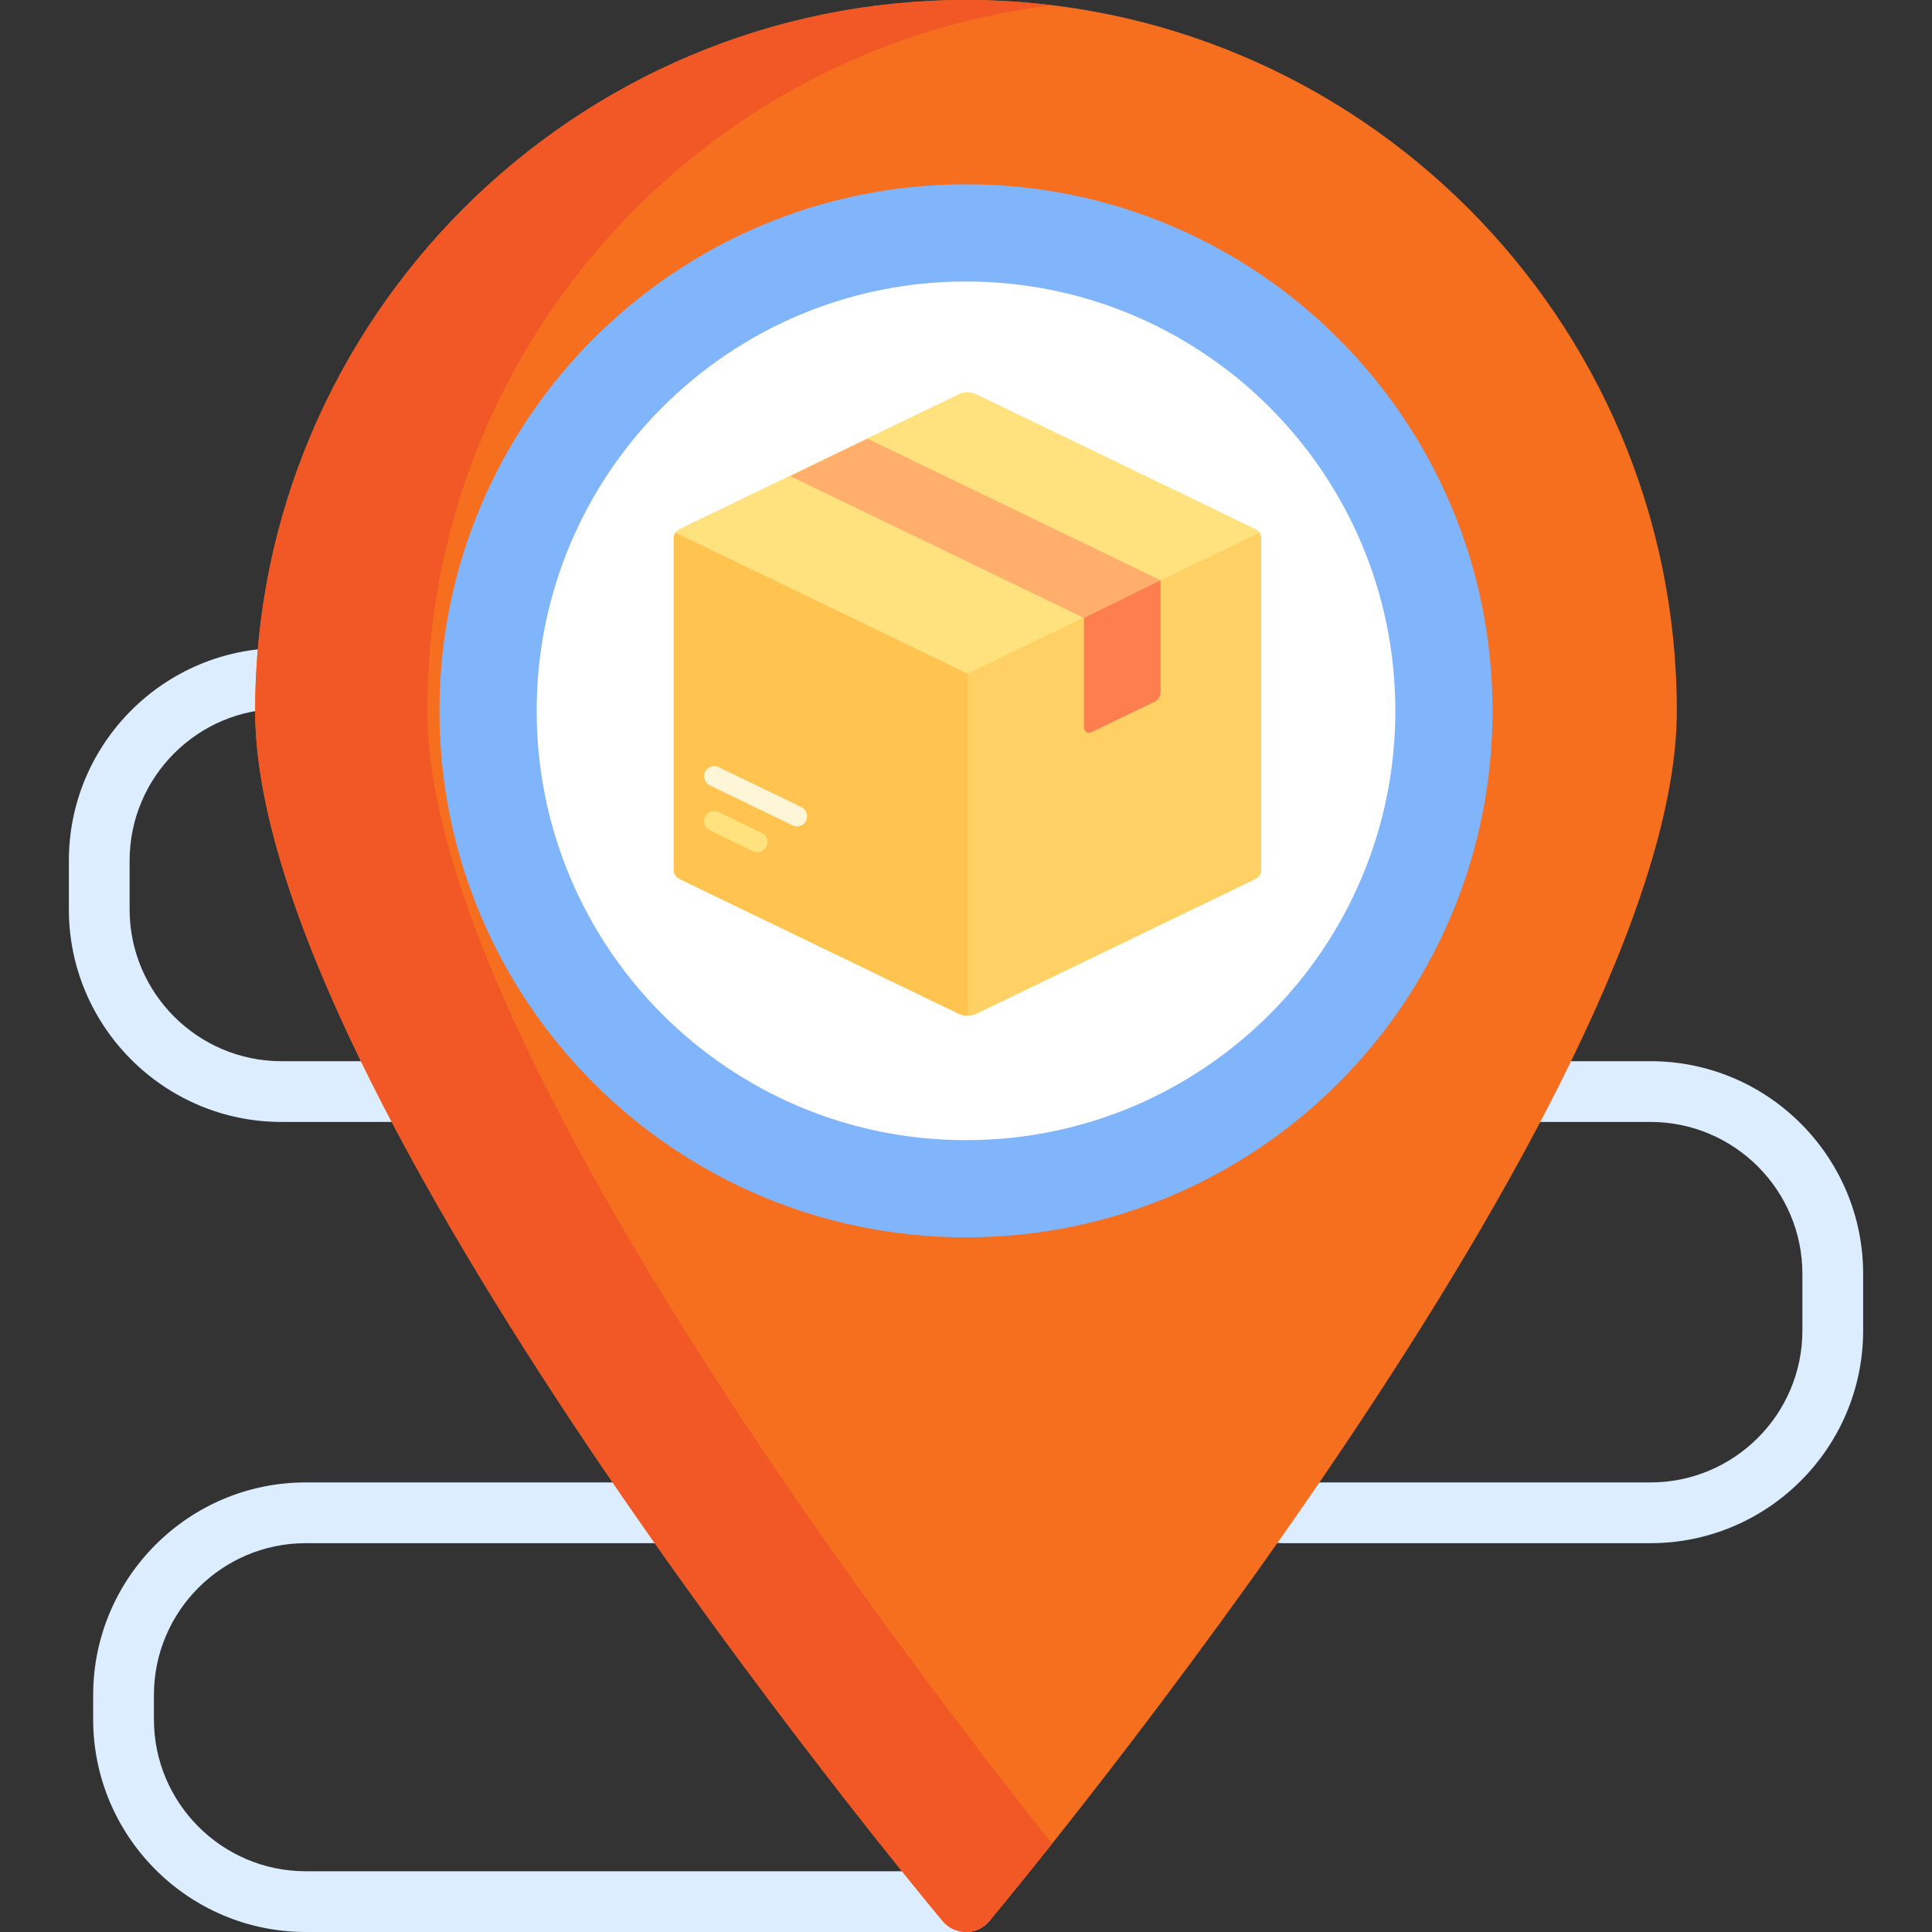 <?xml version="1.0" encoding="UTF-8"?> <svg xmlns="http://www.w3.org/2000/svg" width="330" height="330" viewBox="0 0 330 330" fill="none"><rect x="0" y="0" width="330" height="330" fill="#333333" stroke="none"/><g clip-path="url(#clip0_324_3016)"><path d="M165.001 330H52.234C32.207 330 15.913 313.706 15.913 293.679V289.529C15.913 269.502 32.207 253.208 52.234 253.208H112.423C115.289 253.208 117.611 255.53 117.611 258.396C117.611 261.263 115.289 263.585 112.423 263.585H52.234C37.928 263.585 26.29 275.223 26.29 289.529V293.679C26.29 307.985 37.928 319.623 52.234 319.623H165.001C167.867 319.623 170.189 321.945 170.189 324.812C170.189 327.678 167.867 330 165.001 330Z" fill="#DBEDFF"></path><path d="M281.918 263.585H218.962C216.096 263.585 213.773 261.263 213.773 258.397C213.773 255.531 216.096 253.208 218.962 253.208H281.918C296.223 253.208 307.861 241.571 307.861 227.265V217.579C307.861 203.274 296.224 191.636 281.918 191.636H261.855C258.989 191.636 256.666 189.313 256.666 186.447C256.666 183.581 258.989 181.259 261.855 181.259H281.918C301.945 181.259 318.238 197.553 318.238 217.579V227.265C318.239 247.292 301.945 263.585 281.918 263.585Z" fill="#DBEDFF"></path><path d="M68.145 191.636H48.082C28.055 191.636 11.762 175.342 11.762 155.316V147.014C11.762 126.987 28.055 110.693 48.082 110.693C50.949 110.693 53.271 113.016 53.271 115.882C53.271 118.748 50.949 121.07 48.082 121.07C33.777 121.07 22.139 132.708 22.139 147.014V155.316C22.139 169.621 33.776 181.259 48.082 181.259H68.145C71.011 181.259 73.334 183.581 73.334 186.448C73.334 189.314 71.011 191.636 68.145 191.636Z" fill="#DBEDFF"></path><path d="M165 0C98.051 0 43.585 54.467 43.585 121.415C43.585 186.736 156.222 322.394 161.017 328.137C162.003 329.317 163.461 330 165 330C166.538 330 167.997 329.318 168.982 328.137C173.778 322.394 286.415 186.736 286.415 121.415C286.415 54.467 231.949 0 165 0Z" fill="#F66F1E"></path><path d="M72.987 121.415C72.987 59.442 119.66 8.171 179.701 0.892C174.88 0.308 169.976 0 165 0C98.051 0 43.585 54.467 43.585 121.415C43.585 186.736 156.222 322.394 161.017 328.137C162.003 329.317 163.461 330 165 330C166.538 330 167.997 329.318 168.982 328.137C169.798 327.16 173.733 322.424 179.701 314.92C150.573 278.291 72.987 175.629 72.987 121.415Z" fill="#F15826"></path><path d="M165 211.351C214.671 211.351 254.937 171.085 254.937 121.414C254.937 71.743 214.671 31.477 165 31.477C115.329 31.477 75.062 71.743 75.062 121.414C75.062 171.085 115.329 211.351 165 211.351Z" fill="#80B4FB"></path><path d="M165 194.748C205.501 194.748 238.334 161.915 238.334 121.415C238.334 80.914 205.501 48.081 165 48.081C124.5 48.081 91.667 80.914 91.667 121.415C91.667 161.915 124.5 194.748 165 194.748Z" fill="white"></path><g clip-path="url(#clip1_324_3016)"><path d="M163.746 67.344L116.057 90.366C115.459 90.655 115.079 91.26 115.079 91.924V148.574C115.079 149.238 115.459 149.843 116.057 150.132L163.746 173.154C164.696 173.613 165.804 173.613 166.754 173.154L214.443 150.132C215.041 149.843 215.421 149.238 215.421 148.574V91.924C215.421 91.26 215.041 90.655 214.443 90.366L166.754 67.344C165.804 66.885 164.696 66.885 163.746 67.344Z" fill="#FFE17D"></path><path d="M115.367 90.977C115.185 91.253 115.079 91.579 115.079 91.924V148.573C115.079 149.237 115.459 149.842 116.057 150.131L163.746 173.153C164.221 173.382 164.735 173.497 165.25 173.497V115.058L115.367 90.977Z" fill="#FFC350"></path><path d="M215.132 90.977C215.314 91.253 215.42 91.579 215.42 91.924V148.573C215.42 149.237 215.04 149.842 214.442 150.131L166.753 173.153C166.278 173.382 165.764 173.497 165.249 173.497V115.058L215.132 90.977Z" fill="#FFD164"></path><path d="M129.349 145.554C129.097 145.554 128.841 145.498 128.599 145.382L121.236 141.827C120.375 141.412 120.015 140.378 120.431 139.518C120.844 138.658 121.882 138.3 122.74 138.712L130.103 142.267C130.964 142.682 131.324 143.716 130.909 144.576C130.611 145.194 129.993 145.554 129.349 145.554Z" fill="#FFE17D"></path><path d="M136.126 141.143C135.874 141.143 135.618 141.087 135.376 140.971L121.247 134.15C120.387 133.735 120.025 132.701 120.441 131.841C120.855 130.983 121.894 130.623 122.75 131.035L136.88 137.855C137.739 138.271 138.101 139.305 137.685 140.165C137.388 140.783 136.77 141.143 136.126 141.143Z" fill="#FFF6D8"></path><path d="M198.228 99.111L148.169 74.928L134.974 81.324L185.145 105.544L198.228 99.111Z" fill="#FFAE6B"></path><path d="M185.146 105.544V124.307C185.146 124.945 185.813 125.363 186.388 125.086L197.252 119.841C197.85 119.553 198.23 118.947 198.23 118.283V99.11L185.146 105.544Z" fill="#FF7E4F"></path></g></g><defs><clipPath id="clip0_324_3016"><rect width="330" height="330" fill="white"></rect></clipPath><clipPath id="clip1_324_3016"><rect width="106.498" height="106.498" fill="white" transform="translate(112 67)"></rect></clipPath></defs></svg> 
